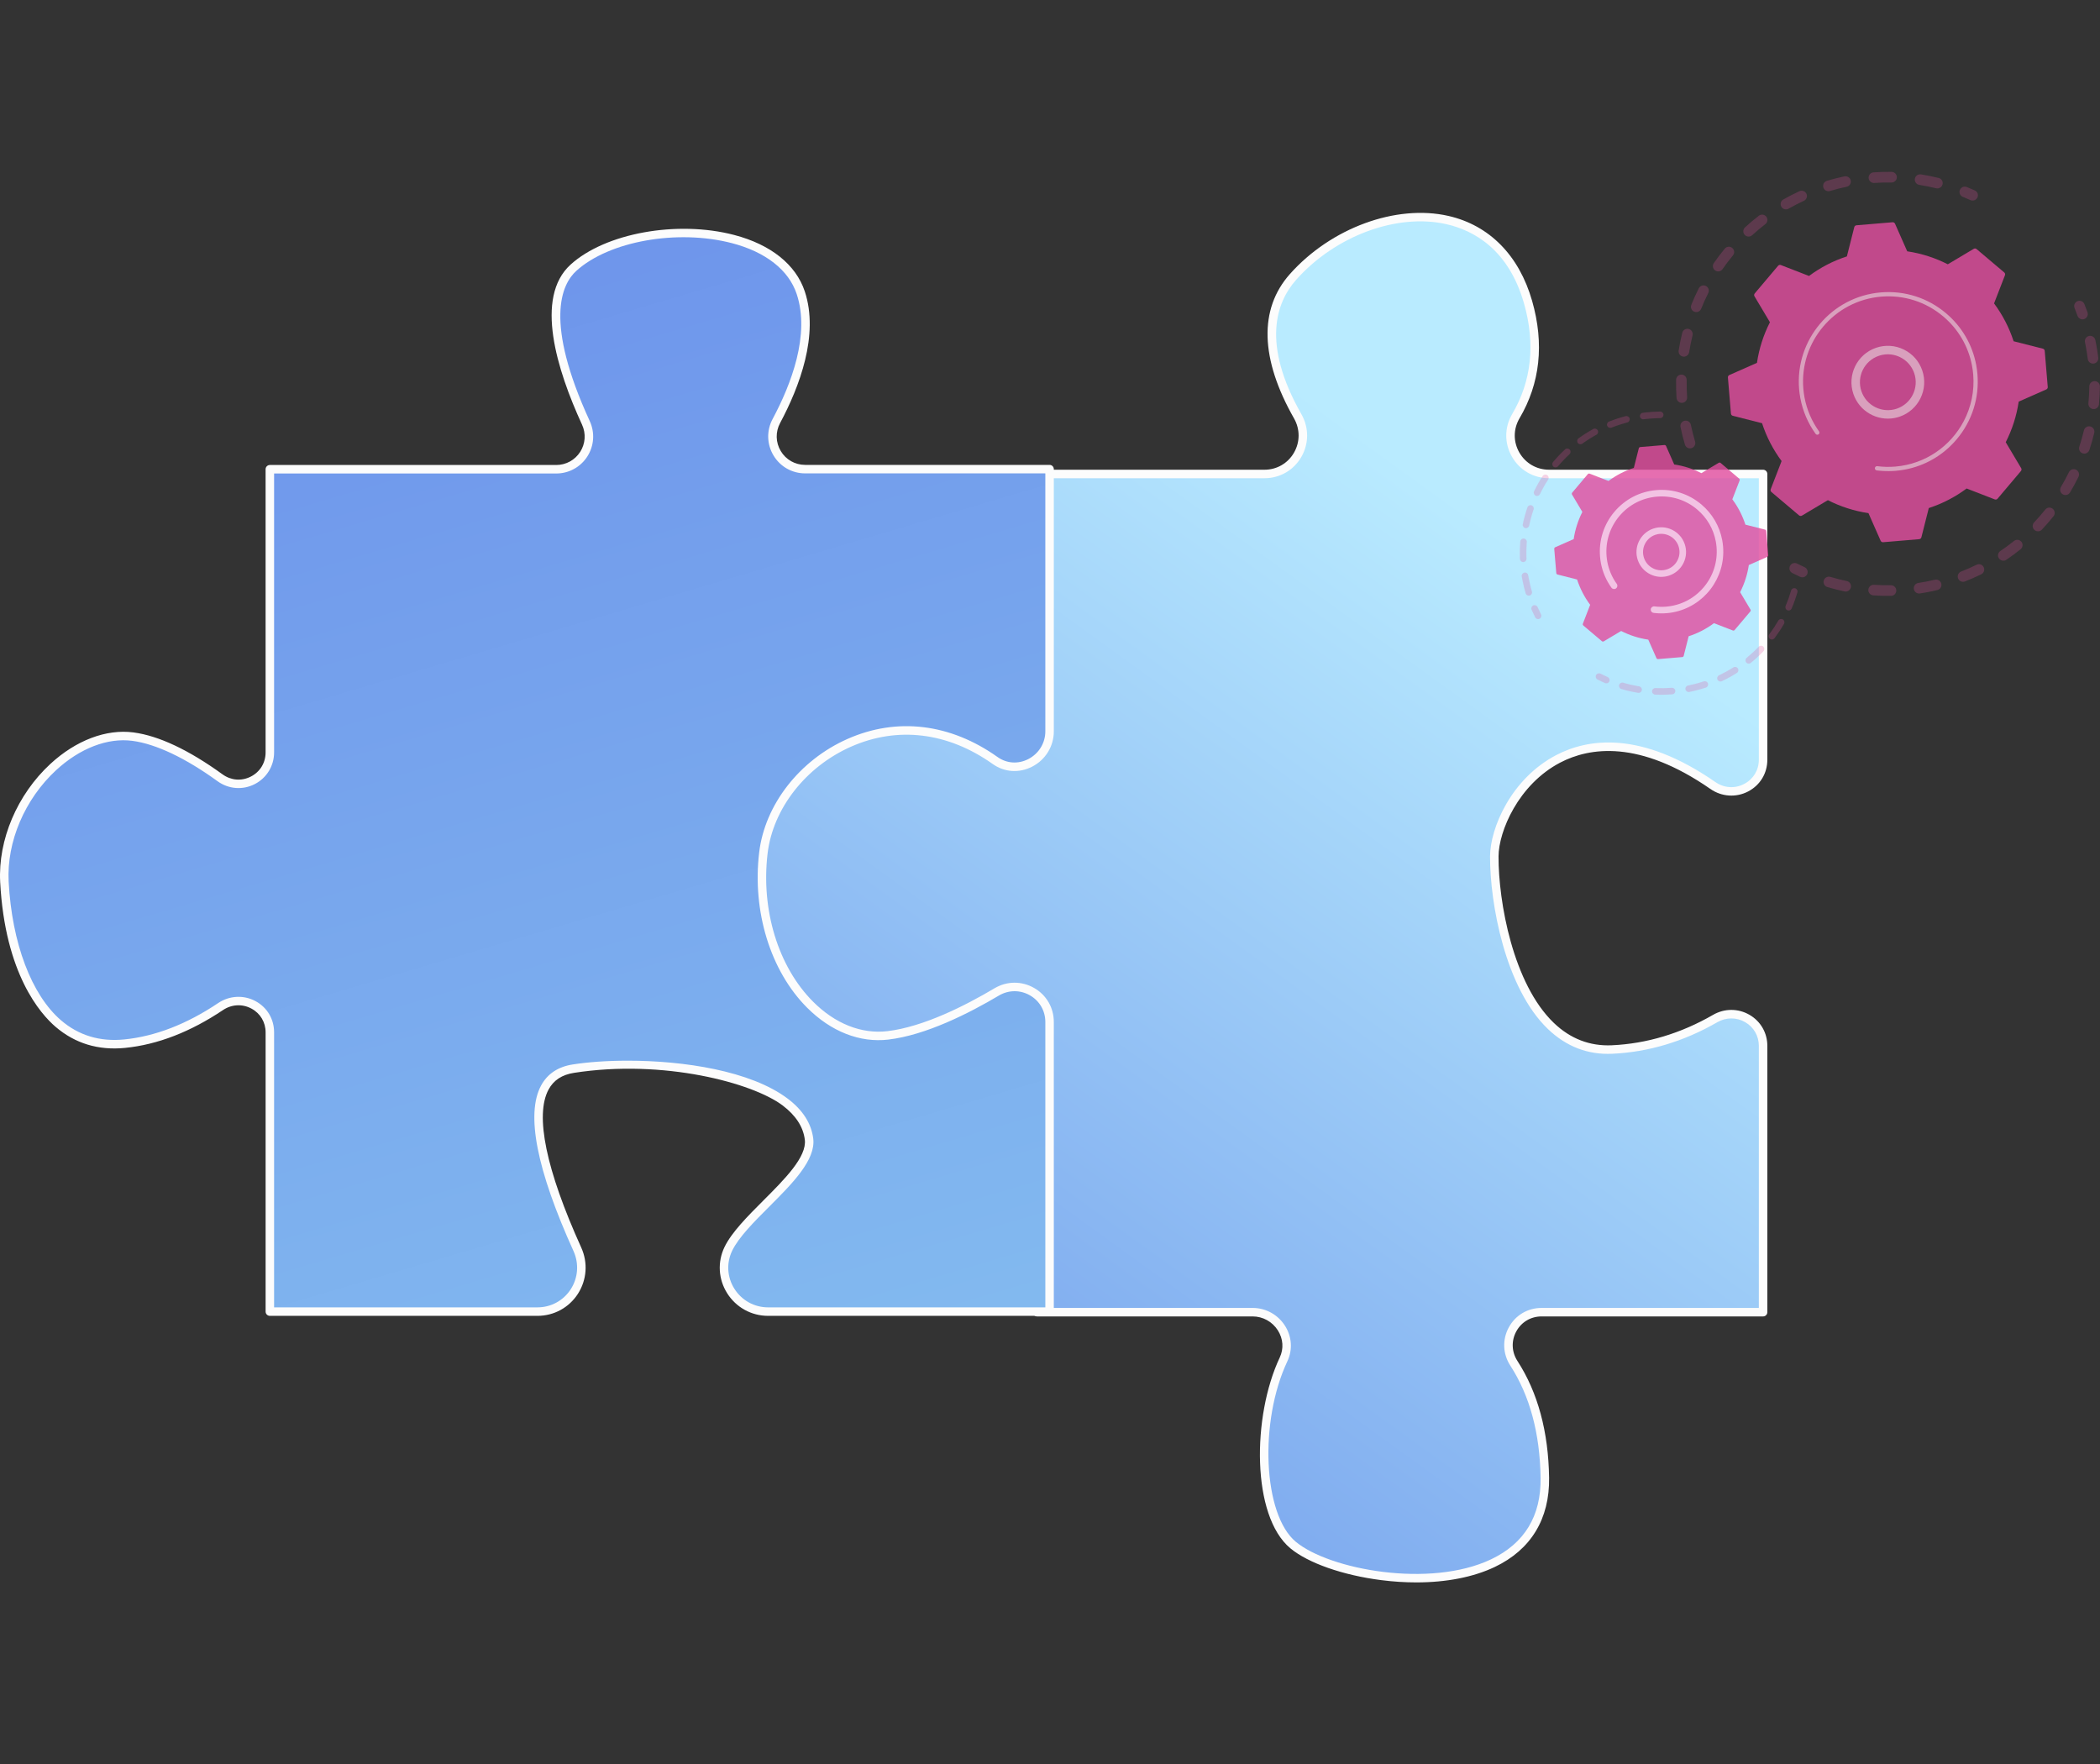 <?xml version="1.0" encoding="UTF-8"?> <svg xmlns="http://www.w3.org/2000/svg" width="1332" height="1119" viewBox="0 0 1332 1119" fill="none"><rect x="0" y="0" width="1332" height="1119" fill="#333333" stroke="none"/> <g clip-path="url(#clip0_82_3253)"> <path d="M823.11 264.028C808.105 237.66 796.556 202.199 820.138 175.655C862.735 127.718 947.926 117.063 969.223 191.637C978.032 222.485 971.812 246.46 961.485 263.972C951.921 280.19 963.71 300.631 982.534 300.631H1118.31V481.857C1118.31 498.223 1099.93 507.586 1086.49 498.259C995.409 435.015 947.914 509.613 947.814 543.187C947.703 580.473 963.898 668.359 1022.47 665.697C1049.23 664.482 1071.55 655.478 1087.89 646.059C1101.43 638.258 1118.31 647.757 1118.31 663.383V832.296H977.796C961.113 832.296 951.162 850.728 960.238 864.731C970.665 880.821 979.394 904.148 979.869 937.346C981.08 1021.86 852.081 1006.59 820.138 979.96C797.319 960.937 796.38 899.94 814.146 862.217C820.709 848.282 809.915 832.296 794.511 832.296H657.742V647.453C657.742 633.977 643.113 625.693 631.532 632.575C607.994 646.566 571.636 664.11 535.279 665.693C474.049 668.359 466.059 599.113 463.399 545.848C461.046 498.806 550.703 422.65 621.472 469.077C633.07 476.682 656.867 487.816 656.867 473.944V300.635H802.009C820.809 300.635 832.406 280.369 823.11 264.028Z" fill="url(#paint0_linear_82_3253)"></path> <path d="M898.357 1003.7C891.206 1003.7 883.8 1003.23 876.229 1002.27C851.857 999.195 829.701 991.442 818.416 982.03C793.791 961.501 794.147 898.357 811.712 861.071C814.353 855.468 813.921 849.189 810.534 843.846C807.018 838.303 801.03 834.99 794.514 834.99H657.745C656.259 834.99 655.053 833.783 655.053 832.296V647.453C655.053 642.118 652.296 637.366 647.674 634.737C643.036 632.095 637.519 632.151 632.909 634.893C608.688 649.292 572.111 666.788 535.398 668.387C507.17 669.642 486.792 655.962 474.896 627.795C464.805 603.904 462.06 573.032 460.71 545.984C459.423 520.275 483.281 487.412 517.437 467.838C553.755 447.029 592.213 446.661 622.954 466.827C633.628 473.833 648.05 479.819 652.736 477.293C653.131 477.082 654.178 476.514 654.178 473.948V300.635C654.178 299.149 655.384 297.942 656.87 297.942H802.013C809.815 297.942 816.802 293.929 820.709 287.207C824.66 280.409 824.684 272.241 820.769 265.363C799.328 227.693 798.413 196.053 818.124 173.869C844.163 144.567 885.538 129.392 918.719 136.958C944.718 142.888 963.574 162.043 971.815 190.897C979.585 218.105 976.889 243.155 963.805 265.343C959.83 272.085 959.778 280.174 963.665 286.98C967.584 293.841 974.639 297.938 982.537 297.938H1118.31C1119.79 297.938 1121 299.145 1121 300.631V481.857C1121 490.486 1116.45 498.015 1108.83 502.007C1101.21 505.996 1092.06 505.408 1084.95 500.473C1039.76 469.089 1008.19 474.024 989.66 483.684C963.03 497.571 950.554 527.405 950.506 543.195C950.418 572.053 959.691 623.998 985.581 648.824C996.056 658.867 1008.39 663.619 1022.35 663.004C1044.49 661.996 1066.1 655.51 1086.55 643.721C1093.82 639.528 1102.46 639.517 1109.67 643.685C1116.77 647.785 1121 655.151 1121 663.383V832.296C1121 833.783 1119.8 834.99 1118.31 834.99H977.799C970.988 834.99 964.988 838.551 961.748 844.509C958.496 850.5 958.776 857.51 962.503 863.265C975.398 883.163 982.15 908.077 982.569 937.306C982.945 963.395 971.052 982.954 948.181 993.872C934.603 1000.35 917.393 1003.7 898.357 1003.7ZM660.438 829.603H794.514C802.883 829.603 810.574 833.847 815.084 840.96C819.414 847.79 819.978 856.167 816.586 863.368C798.485 901.798 801.198 960.665 821.863 977.894C843.044 995.55 907.018 1007.56 945.86 989.012C966.989 978.925 977.528 961.557 977.18 937.386C976.777 909.184 970.317 885.233 957.981 866.198C953.163 858.765 952.799 849.693 957.01 841.94C961.209 834.215 968.979 829.603 977.795 829.603H1115.61V663.383C1115.61 657.097 1112.38 651.478 1106.97 648.353C1101.45 645.159 1094.83 645.175 1089.24 648.393C1068.03 660.614 1045.6 667.344 1022.59 668.387C1007.15 669.098 993.431 663.815 981.85 652.713C954.737 626.716 945.025 572.964 945.117 543.179C945.169 525.57 958.252 493.983 987.167 478.904C1007.01 468.553 1040.61 463.13 1088.03 496.045C1093.56 499.889 1100.41 500.329 1106.33 497.232C1112.14 494.19 1115.61 488.444 1115.61 481.857V303.329H982.537C972.682 303.329 963.877 298.218 958.987 289.653C954.13 281.145 954.198 271.034 959.167 262.605C971.471 241.736 973.984 218.109 966.638 192.38C956.798 157.931 934.499 146.085 917.525 142.213C886.165 135.051 846.943 149.546 822.155 177.449C809.579 191.601 799.947 217.877 825.455 262.697C830.328 271.262 830.296 281.44 825.371 289.917C820.489 298.317 811.76 303.329 802.017 303.329H659.567V473.944C659.567 478.724 657.246 480.978 655.3 482.033C645.014 487.592 621.02 471.998 620.002 471.335C591.019 452.316 554.613 452.747 520.118 472.518C488.151 490.837 464.924 522.305 466.095 545.716C467.425 572.293 470.098 602.582 479.865 625.701C490.947 651.937 509.02 664.142 535.17 663.008C570.761 661.461 606.475 644.348 630.165 630.265C636.461 626.524 644.003 626.448 650.347 630.057C656.671 633.658 660.446 640.16 660.446 647.457V829.603H660.438Z" fill="#FCFCFC"></path> <path d="M139.904 638.45C123.933 649.173 102.852 659.603 79.09 661.981C26.474 667.244 5.433 609.348 2.8 559.345C0.171 509.342 44.89 461.972 84.352 467.235C102.936 469.713 123.274 481.534 139.589 493.344C152.764 502.883 171.164 493.504 171.164 477.23V297.635H352.788C367.924 297.635 377.955 281.997 371.632 268.241C357.382 237.257 341.374 190.175 363.698 169.853C398.389 138.273 492.109 138.273 507.893 185.643C516.73 212.167 504.725 244.079 492.445 267.03C485.042 280.866 495.034 297.563 510.717 297.563H665.731V463.89C665.731 481.634 645.673 492.656 631.207 482.39C564.153 434.78 490.923 484.999 484.211 540.925C476.317 606.719 518.412 661.981 563.134 656.722C585.845 654.048 611.944 641.196 632.138 629.194C646.967 620.378 665.735 630.965 665.735 648.225V831.937H487.192C466.762 831.937 453.099 810.62 461.952 792.201C472.506 770.252 515.751 743.308 513.154 722.515C507.893 680.409 414.177 669.99 363.698 677.831C325.171 683.814 344.323 744.104 366.218 792.421C374.612 810.94 361.245 831.937 340.919 831.937H171.164V654.812C171.164 638.73 153.251 629.494 139.904 638.45Z" fill="url(#paint1_linear_82_3253)"></path> <path d="M665.736 834.626H487.192C476.582 834.626 466.87 829.255 461.214 820.255C455.629 811.367 454.998 800.441 459.524 791.029C464.058 781.598 474.285 771.367 484.172 761.476C497.779 747.864 511.849 733.789 510.483 722.846C509.472 714.746 504.73 707.452 496.397 701.162C477.405 686.831 420.869 671.676 364.11 680.488C356.444 681.679 351.159 685.144 347.947 691.087C339.162 707.344 346.329 741.997 368.672 791.301C373.015 800.881 372.22 811.859 366.547 820.667C360.914 829.407 351.338 834.626 340.924 834.626H171.165C169.679 834.626 168.473 833.42 168.473 831.933V654.811C168.473 648.373 165.101 642.73 159.456 639.717C153.664 636.627 146.916 636.991 141.407 640.692C120.774 654.543 99.897 662.612 79.359 664.666C62.389 666.365 47.548 661.857 35.223 651.278C25.688 643.09 3.176 617.756 0.108 559.492C-1.302 532.7 10.895 503.986 31.932 484.559C48.183 469.553 67.426 462.271 84.704 464.573C100.743 466.711 119.739 475.659 141.164 491.169C146.521 495.046 153.224 495.573 159.097 492.572C164.961 489.575 168.465 483.844 168.465 477.242V297.634C168.465 296.148 169.671 294.941 171.157 294.941H352.789C358.981 294.941 364.665 291.836 367.997 286.636C371.325 281.441 371.768 274.987 369.184 269.368C353.188 234.591 338.938 188.748 361.885 167.862C383.873 147.844 429.458 139.568 465.66 149.027C488.878 155.09 504.782 167.794 510.447 184.791C519.659 212.446 507.035 245.469 494.819 268.301C491.79 273.96 491.946 280.614 495.234 286.105C498.518 291.592 504.31 294.869 510.718 294.869H665.732C667.218 294.869 668.424 296.076 668.424 297.562V463.89C668.424 473.317 663.183 481.882 654.746 486.242C646.492 490.506 637.108 489.891 629.65 484.591C601.234 464.417 569.295 460.529 539.709 473.645C511.022 486.358 490.288 512.898 486.885 541.253C482.578 577.137 493.616 613.176 515.684 635.305C529.666 649.324 546.393 655.986 562.815 654.052C585.73 651.354 612.412 637.786 630.756 626.88C638.586 622.224 647.982 622.128 655.876 626.62C663.73 631.092 668.42 639.169 668.42 648.225V831.937C668.428 833.42 667.222 834.626 665.736 834.626ZM398.238 672.771C433.561 672.771 476.194 679.169 499.64 696.862C509.18 704.059 514.629 712.58 515.828 722.179C517.522 735.735 502.505 750.757 487.983 765.284C478.416 774.86 468.516 784.759 464.382 793.367C460.662 801.1 461.186 810.08 465.776 817.39C470.438 824.811 478.444 829.243 487.192 829.243H663.043V648.221C663.043 641.127 659.372 634.801 653.22 631.3C647.028 627.775 639.665 627.851 633.513 631.508C614.721 642.678 587.308 656.586 563.451 659.395C545.382 661.525 527.045 654.316 511.877 639.101C488.67 615.83 477.045 578.088 481.544 540.601C485.167 510.396 507.143 482.177 537.532 468.709C568.924 454.798 602.748 458.874 632.77 480.191C638.562 484.3 645.853 484.771 652.277 481.45C658.916 478.017 663.039 471.291 663.039 463.886V300.256H510.718C502.397 300.256 494.883 296 490.612 288.87C486.341 281.737 486.138 273.096 490.065 265.755C501.782 243.858 513.942 212.331 505.333 186.494C500.264 171.279 485.69 159.826 464.298 154.239C429.674 145.199 386.286 152.932 365.508 171.847C356.228 180.295 345.003 203.902 374.077 267.114C377.429 274.407 376.854 282.796 372.531 289.542C368.205 296.296 360.822 300.332 352.789 300.332H173.858V477.234C173.858 485.774 169.144 493.487 161.554 497.364C153.955 501.244 144.935 500.545 138.012 495.53C117.61 480.759 98.93 471.899 83.997 469.908C68.313 467.81 50.66 474.596 35.591 488.512C15.696 506.883 4.163 533.971 5.489 559.205C7.543 598.186 19.967 631.076 38.731 647.186C49.893 656.769 63.383 660.854 78.82 659.303C98.466 657.337 118.513 649.572 138.403 636.216C145.49 631.46 154.527 630.98 161.989 634.961C169.419 638.925 173.858 646.347 173.858 654.811V829.239H340.92C349.493 829.239 357.383 824.943 362.017 817.75C366.695 810.488 367.35 801.436 363.766 793.531C340.372 741.909 333.453 706.581 343.209 688.529C347.216 681.108 353.971 676.616 363.283 675.169C373.027 673.65 385.131 672.771 398.238 672.771Z" fill="#FCFCFC"></path> </g> <g opacity="0.81"> <g opacity="0.3"> <path d="M1072.56 284.336C1070.88 284.648 1069.21 283.652 1068.72 281.986C1067.64 278.341 1066.69 274.593 1065.92 270.852C1065.54 269.029 1066.71 267.247 1068.53 266.871C1068.55 266.867 1068.57 266.863 1068.59 266.859C1070.39 266.524 1072.13 267.687 1072.5 269.485C1073.24 273.042 1074.13 276.599 1075.17 280.064C1075.7 281.846 1074.68 283.72 1072.9 284.252C1072.79 284.288 1072.67 284.316 1072.56 284.336ZM1067.38 255.466C1067.25 255.49 1067.12 255.506 1066.98 255.518C1065.13 255.641 1063.52 254.239 1063.4 252.384C1063.14 248.572 1063.05 244.715 1063.12 240.915C1063.15 239.056 1064.67 237.582 1066.54 237.61C1068.4 237.642 1069.88 239.176 1069.84 241.034C1069.78 244.647 1069.87 248.312 1070.12 251.933C1070.23 253.651 1069.03 255.158 1067.38 255.466ZM1068.69 226.176C1068.32 226.244 1067.93 226.252 1067.54 226.192C1065.71 225.9 1064.46 224.174 1064.75 222.339C1065.34 218.575 1066.11 214.79 1067.03 211.089C1067.48 209.283 1069.3 208.188 1071.11 208.631C1072.91 209.079 1074.01 210.905 1073.57 212.712C1072.7 216.225 1071.97 219.821 1071.4 223.394C1071.17 224.837 1070.05 225.92 1068.69 226.176ZM1076.52 197.905C1075.91 198.017 1075.26 197.965 1074.64 197.717C1072.92 197.022 1072.09 195.06 1072.78 193.337C1074.2 189.8 1075.8 186.279 1077.51 182.878C1078.35 181.22 1080.38 180.557 1082.04 181.396C1083.69 182.235 1084.36 184.261 1083.52 185.92C1081.88 189.149 1080.37 192.49 1079.02 195.855C1078.57 196.962 1077.61 197.701 1076.52 197.905ZM1090.44 172.092C1089.59 172.252 1088.67 172.084 1087.91 171.549C1086.38 170.49 1086 168.391 1087.06 166.865C1089.23 163.74 1091.56 160.662 1093.99 157.721C1095.18 156.286 1097.3 156.086 1098.73 157.273C1100.16 158.46 1100.37 160.582 1099.18 162.013C1096.87 164.807 1094.65 167.732 1092.59 170.701C1092.06 171.461 1091.28 171.936 1090.44 172.092ZM1109.73 150.004C1108.63 150.212 1107.44 149.86 1106.63 148.969C1105.37 147.598 1105.47 145.468 1106.84 144.213C1109.65 141.639 1112.61 139.158 1115.63 136.832C1117.1 135.697 1119.21 135.972 1120.35 137.447C1121.48 138.918 1121.21 141.032 1119.73 142.167C1116.86 144.377 1114.06 146.735 1111.39 149.181C1110.9 149.62 1110.33 149.892 1109.73 150.004ZM1229.48 119.455C1229.02 119.539 1228.54 119.531 1228.06 119.415C1224.55 118.548 1220.95 117.825 1217.37 117.265C1215.53 116.977 1214.28 115.255 1214.57 113.417C1214.85 111.578 1216.58 110.323 1218.41 110.611C1222.19 111.203 1225.97 111.966 1229.67 112.877C1231.47 113.321 1232.58 115.147 1232.13 116.953C1231.8 118.272 1230.74 119.219 1229.48 119.455ZM1133.42 132.755C1132.04 133.011 1130.6 132.392 1129.88 131.109C1128.96 129.49 1129.52 127.436 1131.14 126.517C1134.45 124.635 1137.89 122.872 1141.34 121.278C1143.03 120.51 1145.03 121.238 1145.81 122.928C1146.58 124.619 1145.84 126.617 1144.15 127.392C1140.87 128.903 1137.61 130.577 1134.46 132.364C1134.13 132.559 1133.77 132.687 1133.42 132.755ZM1200.41 115.691C1200.19 115.73 1199.96 115.75 1199.73 115.75C1196.11 115.695 1192.44 115.79 1188.83 116.042C1186.97 116.17 1185.37 114.771 1185.24 112.917C1185.11 111.063 1186.51 109.444 1188.36 109.324C1192.17 109.06 1196.03 108.957 1199.83 109.016C1201.69 109.044 1203.17 110.579 1203.15 112.437C1203.12 114.06 1201.95 115.403 1200.41 115.691ZM1160.36 121.23C1158.69 121.541 1157.02 120.55 1156.53 118.888C1155.99 117.105 1157 115.231 1158.78 114.695C1162.43 113.604 1166.17 112.653 1169.9 111.874C1169.93 111.87 1169.95 111.862 1169.98 111.858C1171.77 111.522 1173.51 112.681 1173.89 114.48C1174.27 116.302 1173.1 118.084 1171.28 118.464C1167.73 119.203 1164.18 120.107 1160.72 121.146C1160.6 121.182 1160.48 121.21 1160.36 121.23Z" fill="#E24D9F"></path> <path d="M1251.82 127.164C1251.17 127.284 1250.47 127.216 1249.82 126.924C1248.24 126.213 1246.62 125.521 1245 124.87C1243.27 124.179 1242.43 122.216 1243.13 120.49C1243.82 118.764 1245.78 117.924 1247.51 118.624C1249.21 119.307 1250.92 120.034 1252.59 120.786C1254.28 121.549 1255.04 123.543 1254.28 125.238C1253.8 126.281 1252.87 126.968 1251.82 127.164Z" fill="#E24D9F"></path> </g> <g opacity="0.3"> <path d="M1321.52 202.493C1319.92 202.793 1318.3 201.897 1317.74 200.319C1317.15 198.684 1316.52 197.034 1315.87 195.415C1315.17 193.693 1316 191.726 1317.72 191.031C1319.45 190.332 1321.41 191.163 1322.1 192.885C1322.79 194.588 1323.45 196.326 1324.07 198.049C1324.7 199.799 1323.79 201.726 1322.04 202.353C1321.87 202.413 1321.69 202.461 1321.52 202.493Z" fill="#E24D9F"></path> <path d="M1222.36 375.638C1220.84 375.922 1219.31 376.182 1217.76 376.418C1215.93 376.697 1214.21 375.434 1213.93 373.596C1213.65 371.758 1214.92 370.031 1216.75 369.759C1220.31 369.216 1223.84 368.533 1227.28 367.709C1229.09 367.282 1230.91 368.397 1231.34 370.203C1231.77 372.013 1230.65 373.828 1228.85 374.259C1226.72 374.767 1224.53 375.231 1222.36 375.638ZM1200.06 377.888C1199.87 377.924 1199.68 377.944 1199.49 377.944C1195.73 378.004 1191.93 377.904 1188.2 377.644C1186.34 377.517 1184.94 375.91 1185.07 374.056C1185.2 372.201 1186.81 370.795 1188.66 370.926C1192.2 371.17 1195.82 371.262 1199.38 371.21C1201.24 371.182 1202.77 372.665 1202.8 374.523C1202.83 376.19 1201.64 377.588 1200.06 377.888ZM1245.74 368.968C1244.19 369.26 1242.59 368.413 1241.99 366.878C1241.32 365.144 1242.18 363.193 1243.91 362.518C1247.23 361.231 1250.53 359.78 1253.73 358.21C1255.4 357.395 1257.42 358.082 1258.23 359.752C1259.05 361.423 1258.36 363.441 1256.69 364.256C1253.32 365.911 1249.84 367.434 1246.35 368.792C1246.15 368.876 1245.95 368.932 1245.74 368.968ZM1171.33 375.155C1170.91 375.235 1170.46 375.231 1170.02 375.139C1166.35 374.371 1162.67 373.436 1159.07 372.365C1157.29 371.834 1156.28 369.959 1156.81 368.177C1157.34 366.394 1159.21 365.383 1161 365.915C1164.41 366.934 1167.9 367.821 1171.39 368.549C1173.21 368.928 1174.37 370.715 1174 372.533C1173.72 373.908 1172.63 374.911 1171.33 375.155ZM1271.29 355.6C1270.02 355.84 1268.66 355.32 1267.88 354.169C1266.84 352.627 1267.25 350.533 1268.79 349.498C1271.74 347.511 1274.65 345.373 1277.43 343.135C1278.88 341.972 1280.99 342.2 1282.16 343.651C1283.32 345.101 1283.09 347.22 1281.64 348.383C1278.71 350.736 1275.66 352.99 1272.55 355.081C1272.16 355.348 1271.73 355.52 1271.29 355.6ZM1293.29 336.949C1292.27 337.141 1291.17 336.857 1290.36 336.086C1289.01 334.807 1288.95 332.677 1290.23 331.326C1292.68 328.736 1295.05 326.011 1297.27 323.229C1298.43 321.774 1300.55 321.539 1302 322.702C1303.45 323.864 1303.69 325.983 1302.53 327.433C1300.19 330.359 1297.7 333.228 1295.12 335.954C1294.61 336.489 1293.97 336.821 1293.29 336.949ZM1310.71 313.941C1309.93 314.085 1309.1 313.961 1308.37 313.522C1306.77 312.571 1306.25 310.5 1307.2 308.906C1309.03 305.841 1310.75 302.667 1312.31 299.47C1313.13 297.8 1315.14 297.108 1316.82 297.924C1318.49 298.739 1319.18 300.757 1318.36 302.428C1316.72 305.793 1314.91 309.134 1312.99 312.359C1312.47 313.218 1311.62 313.77 1310.71 313.941ZM1322.69 287.681C1322.15 287.781 1321.58 287.753 1321.02 287.569C1319.26 286.989 1318.3 285.087 1318.88 283.321C1319.99 279.932 1320.98 276.459 1321.8 272.994C1322.23 271.184 1324.04 270.069 1325.85 270.496C1327.66 270.924 1328.78 272.742 1328.35 274.549C1327.48 278.197 1326.44 281.854 1325.27 285.423C1324.87 286.634 1323.86 287.465 1322.69 287.681ZM1328.62 259.422C1328.31 259.478 1328 259.494 1327.67 259.462C1325.82 259.286 1324.47 257.64 1324.65 255.789C1324.99 252.248 1325.18 248.644 1325.22 245.079C1325.24 243.221 1326.77 241.73 1328.62 241.75C1330.48 241.77 1331.97 243.296 1331.95 245.155C1331.91 248.907 1331.71 252.704 1331.35 256.433C1331.2 257.963 1330.05 259.154 1328.62 259.422ZM1328.19 230.572C1328.13 230.584 1328.06 230.596 1327.99 230.604C1326.14 230.836 1324.46 229.525 1324.23 227.678C1323.91 225.073 1323.5 222.451 1323.02 219.873C1322.84 218.942 1322.66 218.011 1322.47 217.088C1322.09 215.266 1323.25 213.483 1325.07 213.103C1326.9 212.68 1328.67 213.887 1329.05 215.705C1329.26 216.676 1329.45 217.651 1329.63 218.635C1330.14 221.344 1330.57 224.106 1330.91 226.843C1331.13 228.622 1329.93 230.248 1328.19 230.572Z" fill="#E24D9F"></path> <path d="M1143.83 366.123C1143.18 366.247 1142.48 366.175 1141.82 365.875C1140.16 365.12 1138.49 364.313 1136.85 363.481C1135.19 362.642 1134.53 360.616 1135.37 358.957C1136.2 357.299 1138.23 356.636 1139.89 357.475C1141.45 358.266 1143.04 359.029 1144.61 359.749C1146.3 360.52 1147.05 362.514 1146.28 364.209C1145.81 365.248 1144.87 365.927 1143.83 366.123Z" fill="#E24D9F"></path> </g> <path d="M1141.12 326.901C1141.64 327.333 1142.37 327.393 1142.95 327.053L1159.39 317.254C1167.36 321.314 1176.03 324.136 1185.13 325.479L1192.86 342.987C1193.13 343.602 1193.76 343.974 1194.43 343.918L1217.31 341.992C1217.98 341.936 1218.54 341.46 1218.71 340.809L1223.41 322.257C1232.16 319.416 1240.23 315.184 1247.41 309.849L1265.26 316.766C1265.89 317.01 1266.6 316.826 1267.03 316.315L1281.85 298.766C1282.28 298.255 1282.35 297.524 1282 296.944L1272.21 280.491C1276.27 272.522 1279.09 263.85 1280.43 254.742L1297.93 247.009C1298.55 246.737 1298.92 246.106 1298.86 245.438L1296.94 222.547C1296.88 221.879 1296.41 221.32 1295.75 221.152L1277.21 216.452C1274.37 207.696 1270.14 199.619 1264.81 192.441L1271.72 174.581C1271.96 173.954 1271.78 173.247 1271.27 172.811L1253.73 157.984C1253.22 157.549 1252.49 157.493 1251.91 157.832L1235.46 167.632C1227.49 163.567 1218.82 160.75 1209.72 159.407L1201.99 141.899C1201.72 141.283 1201.09 140.912 1200.42 140.967L1177.54 142.894C1176.87 142.95 1176.31 143.425 1176.14 144.077L1171.45 162.628C1162.69 165.47 1154.62 169.698 1147.44 175.037L1129.59 168.119C1128.96 167.875 1128.25 168.059 1127.82 168.571L1113 186.119C1112.56 186.631 1112.5 187.362 1112.84 187.941L1122.64 204.395C1118.58 212.364 1115.76 221.036 1114.42 230.144L1096.92 237.877C1096.3 238.149 1095.93 238.78 1095.99 239.447L1097.91 262.339C1097.97 263.006 1098.44 263.566 1099.09 263.734L1117.64 268.434C1120.48 277.186 1124.71 285.267 1130.04 292.444L1123.13 310.304C1122.89 310.932 1123.07 311.639 1123.58 312.075L1141.12 326.901Z" fill="#E24D9F"></path> <path d="M1201.65 265.149C1190.59 267.219 1179.36 260.908 1175.6 249.954C1171.46 237.913 1177.88 224.749 1189.92 220.608C1195.75 218.602 1202.01 218.99 1207.55 221.695C1213.09 224.401 1217.25 229.105 1219.25 234.936C1223.39 246.977 1216.96 260.141 1204.93 264.281C1203.84 264.653 1202.74 264.941 1201.65 265.149ZM1194.2 225.032C1193.35 225.192 1192.5 225.416 1191.67 225.704C1182.44 228.877 1177.51 238.972 1180.69 248.204C1183.86 257.436 1193.94 262.367 1203.18 259.19C1212.4 256.017 1217.33 245.922 1214.16 236.69C1212.62 232.218 1209.44 228.613 1205.19 226.535C1201.73 224.849 1197.92 224.341 1194.2 225.032Z" fill="#FFB9DC"></path> <path d="M1208.24 297.843C1206.34 298.199 1204.41 298.459 1202.46 298.627C1201.84 298.679 1201.23 298.719 1200.61 298.751C1197.58 298.906 1194.53 298.822 1191.53 298.499C1191.49 298.495 1191.44 298.491 1191.4 298.487C1191.29 298.475 1191.17 298.459 1191.06 298.447C1190.83 298.423 1190.61 298.391 1190.38 298.363C1189.78 298.287 1189.33 297.835 1189.23 297.276C1189.2 297.14 1189.2 296.996 1189.22 296.852C1189.31 296.113 1189.99 295.597 1190.72 295.689C1194.52 296.181 1198.39 296.265 1202.23 295.941C1221.32 294.339 1237.28 282.941 1245.59 267.115C1250.21 258.311 1252.47 248.14 1251.58 237.517C1251.42 235.655 1251.17 233.813 1250.83 232.002C1248.55 219.805 1242.2 208.855 1232.6 200.738C1221.57 191.414 1207.56 186.946 1193.17 188.157C1163.46 190.659 1141.33 216.868 1143.83 246.581C1143.99 248.412 1144.23 250.23 1144.56 252.028C1146.02 259.809 1149.16 267.183 1153.79 273.613C1153.91 273.781 1153.98 273.965 1154.02 274.153C1154.11 274.648 1153.92 275.18 1153.48 275.491C1152.88 275.923 1152.04 275.791 1151.61 275.184C1146.75 268.434 1143.45 260.689 1141.92 252.52C1141.57 250.634 1141.31 248.727 1141.15 246.805C1138.53 215.605 1161.77 188.093 1192.95 185.472C1208.06 184.201 1222.75 188.893 1234.33 198.68C1244.42 207.2 1251.08 218.698 1253.48 231.503C1253.83 233.405 1254.09 235.339 1254.26 237.293C1255.53 252.408 1250.84 267.111 1241.06 278.692C1232.54 288.779 1221.04 295.45 1208.24 297.843Z" fill="#FFB9DC"></path> <g opacity="0.3"> <path d="M975.965 392.659C975.082 392.823 974.159 392.399 973.732 391.556C972.933 389.981 972.17 388.363 971.463 386.744C971.003 385.693 971.487 384.466 972.541 384.007C973.592 383.543 974.818 384.03 975.278 385.086C975.949 386.628 976.676 388.171 977.439 389.673C977.958 390.697 977.551 391.947 976.528 392.471C976.345 392.563 976.157 392.623 975.965 392.659Z" fill="#E24D9F"></path> <path d="M970.06 377.796C969.026 377.988 967.991 377.372 967.687 376.341C966.828 373.424 966.109 370.43 965.55 367.445C965.434 366.818 965.322 366.186 965.214 365.551C965.027 364.416 965.862 363.377 966.928 363.157C968.063 362.969 969.129 363.736 969.317 364.867C969.417 365.475 969.521 366.078 969.637 366.678C970.168 369.527 970.855 372.381 971.674 375.162C971.998 376.265 971.371 377.42 970.268 377.744C970.196 377.768 970.128 377.784 970.06 377.796ZM966.541 356.495C966.445 356.515 966.345 356.527 966.245 356.531C965.099 356.579 964.128 355.688 964.08 354.541C963.924 350.86 963.996 347.135 964.296 343.474C964.388 342.328 965.398 341.48 966.537 341.572C967.683 341.664 968.534 342.667 968.438 343.814C968.155 347.307 968.087 350.86 968.235 354.369C968.279 355.408 967.544 356.307 966.541 356.495ZM968.295 334.974C968.035 335.022 967.763 335.022 967.488 334.966C966.365 334.73 965.642 333.627 965.878 332.504C966.629 328.904 967.615 325.307 968.806 321.822C969.177 320.735 970.356 320.155 971.446 320.527C972.533 320.899 973.112 322.082 972.741 323.169C971.602 326.494 970.663 329.919 969.948 333.352C969.769 334.207 969.098 334.826 968.295 334.974ZM975.282 314.544C974.858 314.624 974.407 314.572 973.991 314.369C972.961 313.865 972.529 312.618 973.032 311.587C974.646 308.274 976.48 305.033 978.482 301.952C979.109 300.988 980.395 300.721 981.358 301.344C982.321 301.972 982.592 303.258 981.965 304.222C980.055 307.159 978.306 310.252 976.768 313.409C976.472 314.029 975.909 314.428 975.282 314.544ZM987.043 296.441C986.451 296.552 985.816 296.405 985.321 295.989C984.442 295.25 984.33 293.939 985.069 293.06C987.438 290.242 990.003 287.544 992.691 285.043C993.53 284.259 994.849 284.307 995.628 285.147C996.411 285.99 996.363 287.305 995.524 288.084C992.959 290.474 990.51 293.048 988.253 295.733C987.929 296.121 987.502 296.357 987.043 296.441ZM1002.84 281.746C1002.08 281.89 1001.26 281.594 1000.77 280.918C1000.1 279.987 1000.31 278.688 1001.24 278.017C1004.22 275.859 1007.37 273.869 1010.58 272.102C1011.6 271.551 1012.85 271.918 1013.41 272.926C1013.96 273.933 1013.59 275.196 1012.59 275.747C1009.51 277.434 1006.52 279.328 1003.68 281.386C1003.42 281.574 1003.13 281.69 1002.84 281.746ZM1021.75 271.363C1020.79 271.543 1019.81 271.027 1019.43 270.088C1019.01 269.021 1019.53 267.81 1020.6 267.386C1024.01 266.032 1027.55 264.877 1031.11 263.946C1032.23 263.674 1033.36 264.325 1033.65 265.436C1033.94 266.547 1033.28 267.682 1032.16 267.974C1028.76 268.857 1025.39 269.964 1022.13 271.255C1022.01 271.299 1021.87 271.339 1021.75 271.363ZM1053.42 265.168C1053.3 265.192 1053.18 265.204 1053.05 265.204C1050.02 265.232 1046.94 265.424 1043.89 265.78C1043.43 265.832 1042.98 265.888 1042.53 265.948C1041.39 266.1 1040.34 265.3 1040.19 264.161C1040.03 263.022 1040.84 261.939 1041.98 261.823C1042.46 261.76 1042.94 261.7 1043.42 261.644C1046.61 261.272 1049.84 261.068 1053.02 261.04C1054.16 261.028 1055.1 261.951 1055.12 263.098C1055.12 264.129 1054.39 264.989 1053.42 265.168Z" fill="#E24D9F"></path> </g> <g opacity="0.3"> <path d="M1071.48 438.905C1070.37 439.113 1069.29 438.385 1069.06 437.27C1068.84 436.143 1069.56 435.048 1070.69 434.824C1074.08 434.145 1077.45 433.254 1080.73 432.175C1081.81 431.827 1082.99 432.407 1083.35 433.498C1083.71 434.589 1083.12 435.764 1082.03 436.123C1078.6 437.254 1075.06 438.189 1071.51 438.905C1071.5 438.901 1071.49 438.905 1071.48 438.905ZM1060.95 440.363C1060.87 440.375 1060.8 440.387 1060.72 440.391C1057.12 440.675 1053.45 440.739 1049.84 440.587C1048.7 440.539 1047.8 439.568 1047.85 438.421C1047.9 437.27 1048.88 436.383 1050.02 436.431C1053.47 436.579 1056.96 436.515 1060.4 436.247C1061.54 436.155 1062.55 437.014 1062.63 438.157C1062.72 439.228 1061.98 440.172 1060.95 440.363ZM1091.63 432.243C1090.73 432.411 1089.79 431.959 1089.37 431.088C1088.88 430.053 1089.32 428.81 1090.36 428.322C1093.49 426.84 1096.55 425.161 1099.46 423.319C1100.44 422.707 1101.72 422.995 1102.33 423.97C1102.94 424.941 1102.65 426.224 1101.68 426.84C1098.63 428.77 1095.42 430.532 1092.14 432.083C1091.98 432.155 1091.8 432.211 1091.63 432.243ZM1039.73 439.452C1039.5 439.496 1039.26 439.5 1039.01 439.46C1035.44 438.865 1031.87 438.046 1028.39 437.018C1027.29 436.695 1026.66 435.536 1026.99 434.433C1027.32 433.334 1028.47 432.706 1029.57 433.03C1032.88 434.009 1036.28 434.788 1039.69 435.356C1040.82 435.544 1041.58 436.615 1041.4 437.75C1041.25 438.637 1040.57 439.296 1039.73 439.452ZM1109.58 420.909C1108.85 421.045 1108.08 420.789 1107.58 420.181C1106.86 419.29 1106.99 417.979 1107.88 417.256C1110.55 415.074 1113.12 412.708 1115.51 410.214C1116.3 409.383 1117.62 409.359 1118.45 410.154C1119.27 410.95 1119.3 412.269 1118.51 413.096C1116 415.705 1113.31 418.191 1110.51 420.477C1110.23 420.701 1109.91 420.845 1109.58 420.909ZM1124.28 405.595C1123.72 405.698 1123.13 405.579 1122.65 405.215C1121.73 404.523 1121.55 403.221 1122.23 402.301C1124.31 399.536 1126.24 396.619 1127.96 393.637C1128.54 392.642 1129.81 392.302 1130.8 392.878C1131.8 393.453 1132.14 394.724 1131.56 395.715C1129.76 398.845 1127.73 401.902 1125.56 404.799C1125.23 405.231 1124.77 405.503 1124.28 405.595ZM1134.89 387.199C1134.5 387.271 1134.09 387.235 1133.69 387.067C1132.64 386.619 1132.14 385.397 1132.6 384.338C1133.95 381.156 1135.12 377.863 1136.08 374.55C1136.4 373.451 1137.55 372.812 1138.65 373.128C1139.75 373.447 1140.39 374.598 1140.07 375.701C1139.07 379.174 1137.84 382.627 1136.42 385.964C1136.14 386.635 1135.55 387.075 1134.89 387.199Z" fill="#E24D9F"></path> <path d="M1019.28 433.401C1018.88 433.473 1018.46 433.437 1018.07 433.265C1016.44 432.558 1014.82 431.795 1013.26 431.003C1012.23 430.484 1011.82 429.233 1012.34 428.206C1012.86 427.187 1014.11 426.775 1015.14 427.291C1016.62 428.046 1018.17 428.769 1019.72 429.449C1020.78 429.908 1021.26 431.131 1020.8 432.186C1020.52 432.842 1019.93 433.277 1019.28 433.401Z" fill="#E24D9F"></path> </g> <path d="M1016.04 406.678C1016.38 406.97 1016.87 407.01 1017.26 406.778L1028.26 400.22C1033.59 402.937 1039.39 404.824 1045.48 405.723L1050.66 417.436C1050.84 417.848 1051.26 418.096 1051.71 418.06L1067.02 416.773C1067.47 416.737 1067.84 416.417 1067.95 415.982L1071.09 403.569C1076.95 401.666 1082.36 398.837 1087.16 395.268L1099.1 399.896C1099.52 400.06 1100 399.936 1100.28 399.592L1110.2 387.851C1110.49 387.507 1110.53 387.019 1110.3 386.632L1103.74 375.622C1106.46 370.29 1108.35 364.488 1109.25 358.393L1120.95 353.218C1121.37 353.038 1121.62 352.614 1121.58 352.167L1120.29 336.848C1120.26 336.401 1119.94 336.025 1119.5 335.917L1107.09 332.772C1105.19 326.913 1102.36 321.506 1098.79 316.702L1103.42 304.753C1103.58 304.333 1103.46 303.858 1103.12 303.57L1091.38 293.651C1091.04 293.359 1090.55 293.319 1090.16 293.551L1079.16 300.109C1073.83 297.392 1068.03 295.505 1061.93 294.606L1056.76 282.893C1056.58 282.481 1056.16 282.233 1055.71 282.269L1040.4 283.556C1039.95 283.592 1039.57 283.912 1039.47 284.347L1036.32 296.76C1030.47 298.662 1025.06 301.492 1020.26 305.061L1008.31 300.433C1007.9 300.269 1007.42 300.393 1007.13 300.737L997.217 312.478C996.929 312.822 996.885 313.309 997.117 313.697L1003.67 324.707C1000.96 330.038 999.07 335.841 998.172 341.936L986.463 347.111C986.051 347.291 985.803 347.715 985.839 348.162L987.126 363.48C987.162 363.928 987.481 364.304 987.917 364.412L1000.32 367.557C1002.23 373.416 1005.05 378.823 1008.62 383.627L1004 395.576C1003.83 395.995 1003.96 396.471 1004.3 396.759L1016.04 406.678Z" fill="#E24D9F"></path> <path d="M1056.57 365.635C1053.27 366.25 1049.88 365.799 1046.81 364.3C1043.04 362.458 1040.21 359.253 1038.84 355.28C1036.02 347.08 1040.4 338.116 1048.6 335.294C1056.81 332.485 1065.76 336.853 1068.58 345.053C1069.95 349.026 1069.68 353.294 1067.84 357.067C1066 360.843 1062.8 363.673 1058.83 365.04C1058.08 365.295 1057.33 365.491 1056.57 365.635ZM1051.59 338.791C1051.04 338.895 1050.49 339.039 1049.95 339.223C1043.92 341.297 1040.7 347.895 1042.78 353.925C1043.78 356.847 1045.86 359.205 1048.64 360.56C1051.41 361.914 1054.55 362.106 1057.47 361.103C1060.39 360.1 1062.75 358.014 1064.1 355.24C1065.46 352.463 1065.65 349.322 1064.65 346.4C1062.77 340.913 1057.14 337.752 1051.59 338.791Z" fill="#FFB9DC"></path> <path d="M1061.13 388.398C1059.83 388.642 1058.52 388.818 1057.18 388.929C1054.52 389.153 1051.84 389.109 1049.2 388.79C1049.08 388.774 1048.97 388.758 1048.85 388.746C1047.93 388.63 1047.23 387.93 1047.07 387.067C1047.03 386.859 1047.02 386.64 1047.05 386.416C1047.2 385.277 1048.24 384.477 1049.38 384.621C1051.84 384.941 1054.35 384.993 1056.83 384.785C1056.97 384.773 1057.1 384.761 1057.24 384.749C1063.11 384.198 1068.62 382.204 1073.39 378.998C1075.98 377.26 1078.35 375.158 1080.43 372.732C1080.45 372.712 1080.46 372.692 1080.48 372.672C1080.53 372.612 1080.59 372.552 1080.64 372.492C1086.67 365.347 1089.56 356.283 1088.78 346.963C1088.68 345.756 1088.52 344.565 1088.3 343.394C1086.82 335.497 1082.71 328.408 1076.49 323.152C1069.35 317.118 1060.29 314.224 1050.97 315.008C1041.66 315.795 1033.2 320.159 1027.17 327.301C1021.14 334.446 1018.25 343.51 1019.03 352.83C1019.13 354.017 1019.29 355.192 1019.5 356.355C1020.45 361.394 1022.48 366.166 1025.48 370.33C1025.66 370.586 1025.78 370.87 1025.83 371.161C1025.98 371.929 1025.68 372.744 1025.01 373.232C1024.07 373.899 1022.78 373.691 1022.11 372.756C1018.75 368.1 1016.48 362.757 1015.42 357.122C1015.18 355.819 1015 354.504 1014.89 353.177C1014.01 342.751 1017.25 332.608 1023.99 324.615C1030.75 316.622 1040.19 311.734 1050.62 310.863C1061.05 309.984 1071.19 313.221 1079.18 319.975C1086.13 325.854 1090.73 333.783 1092.38 342.619C1092.63 343.93 1092.81 345.265 1092.92 346.611C1094.62 366.801 1080.62 384.753 1061.13 388.398Z" fill="#FFB9DC"></path> </g> <defs> <linearGradient id="paint0_linear_82_3253" x1="519.5" y1="777" x2="876.396" y2="283.425" gradientUnits="userSpaceOnUse"> <stop stop-color="#7FABEF"></stop> <stop offset="1" stop-color="#B9EBFF"></stop> </linearGradient> <linearGradient id="paint1_linear_82_3253" x1="709.885" y1="1707.89" x2="-213.826" y2="-1412.4" gradientUnits="userSpaceOnUse"> <stop stop-color="#9AE4F4"></stop> <stop offset="1" stop-color="#4042E2"></stop> </linearGradient> <clipPath id="clip0_82_3253"> <rect width="1121" height="1119" fill="white"></rect> </clipPath> </defs> </svg> 